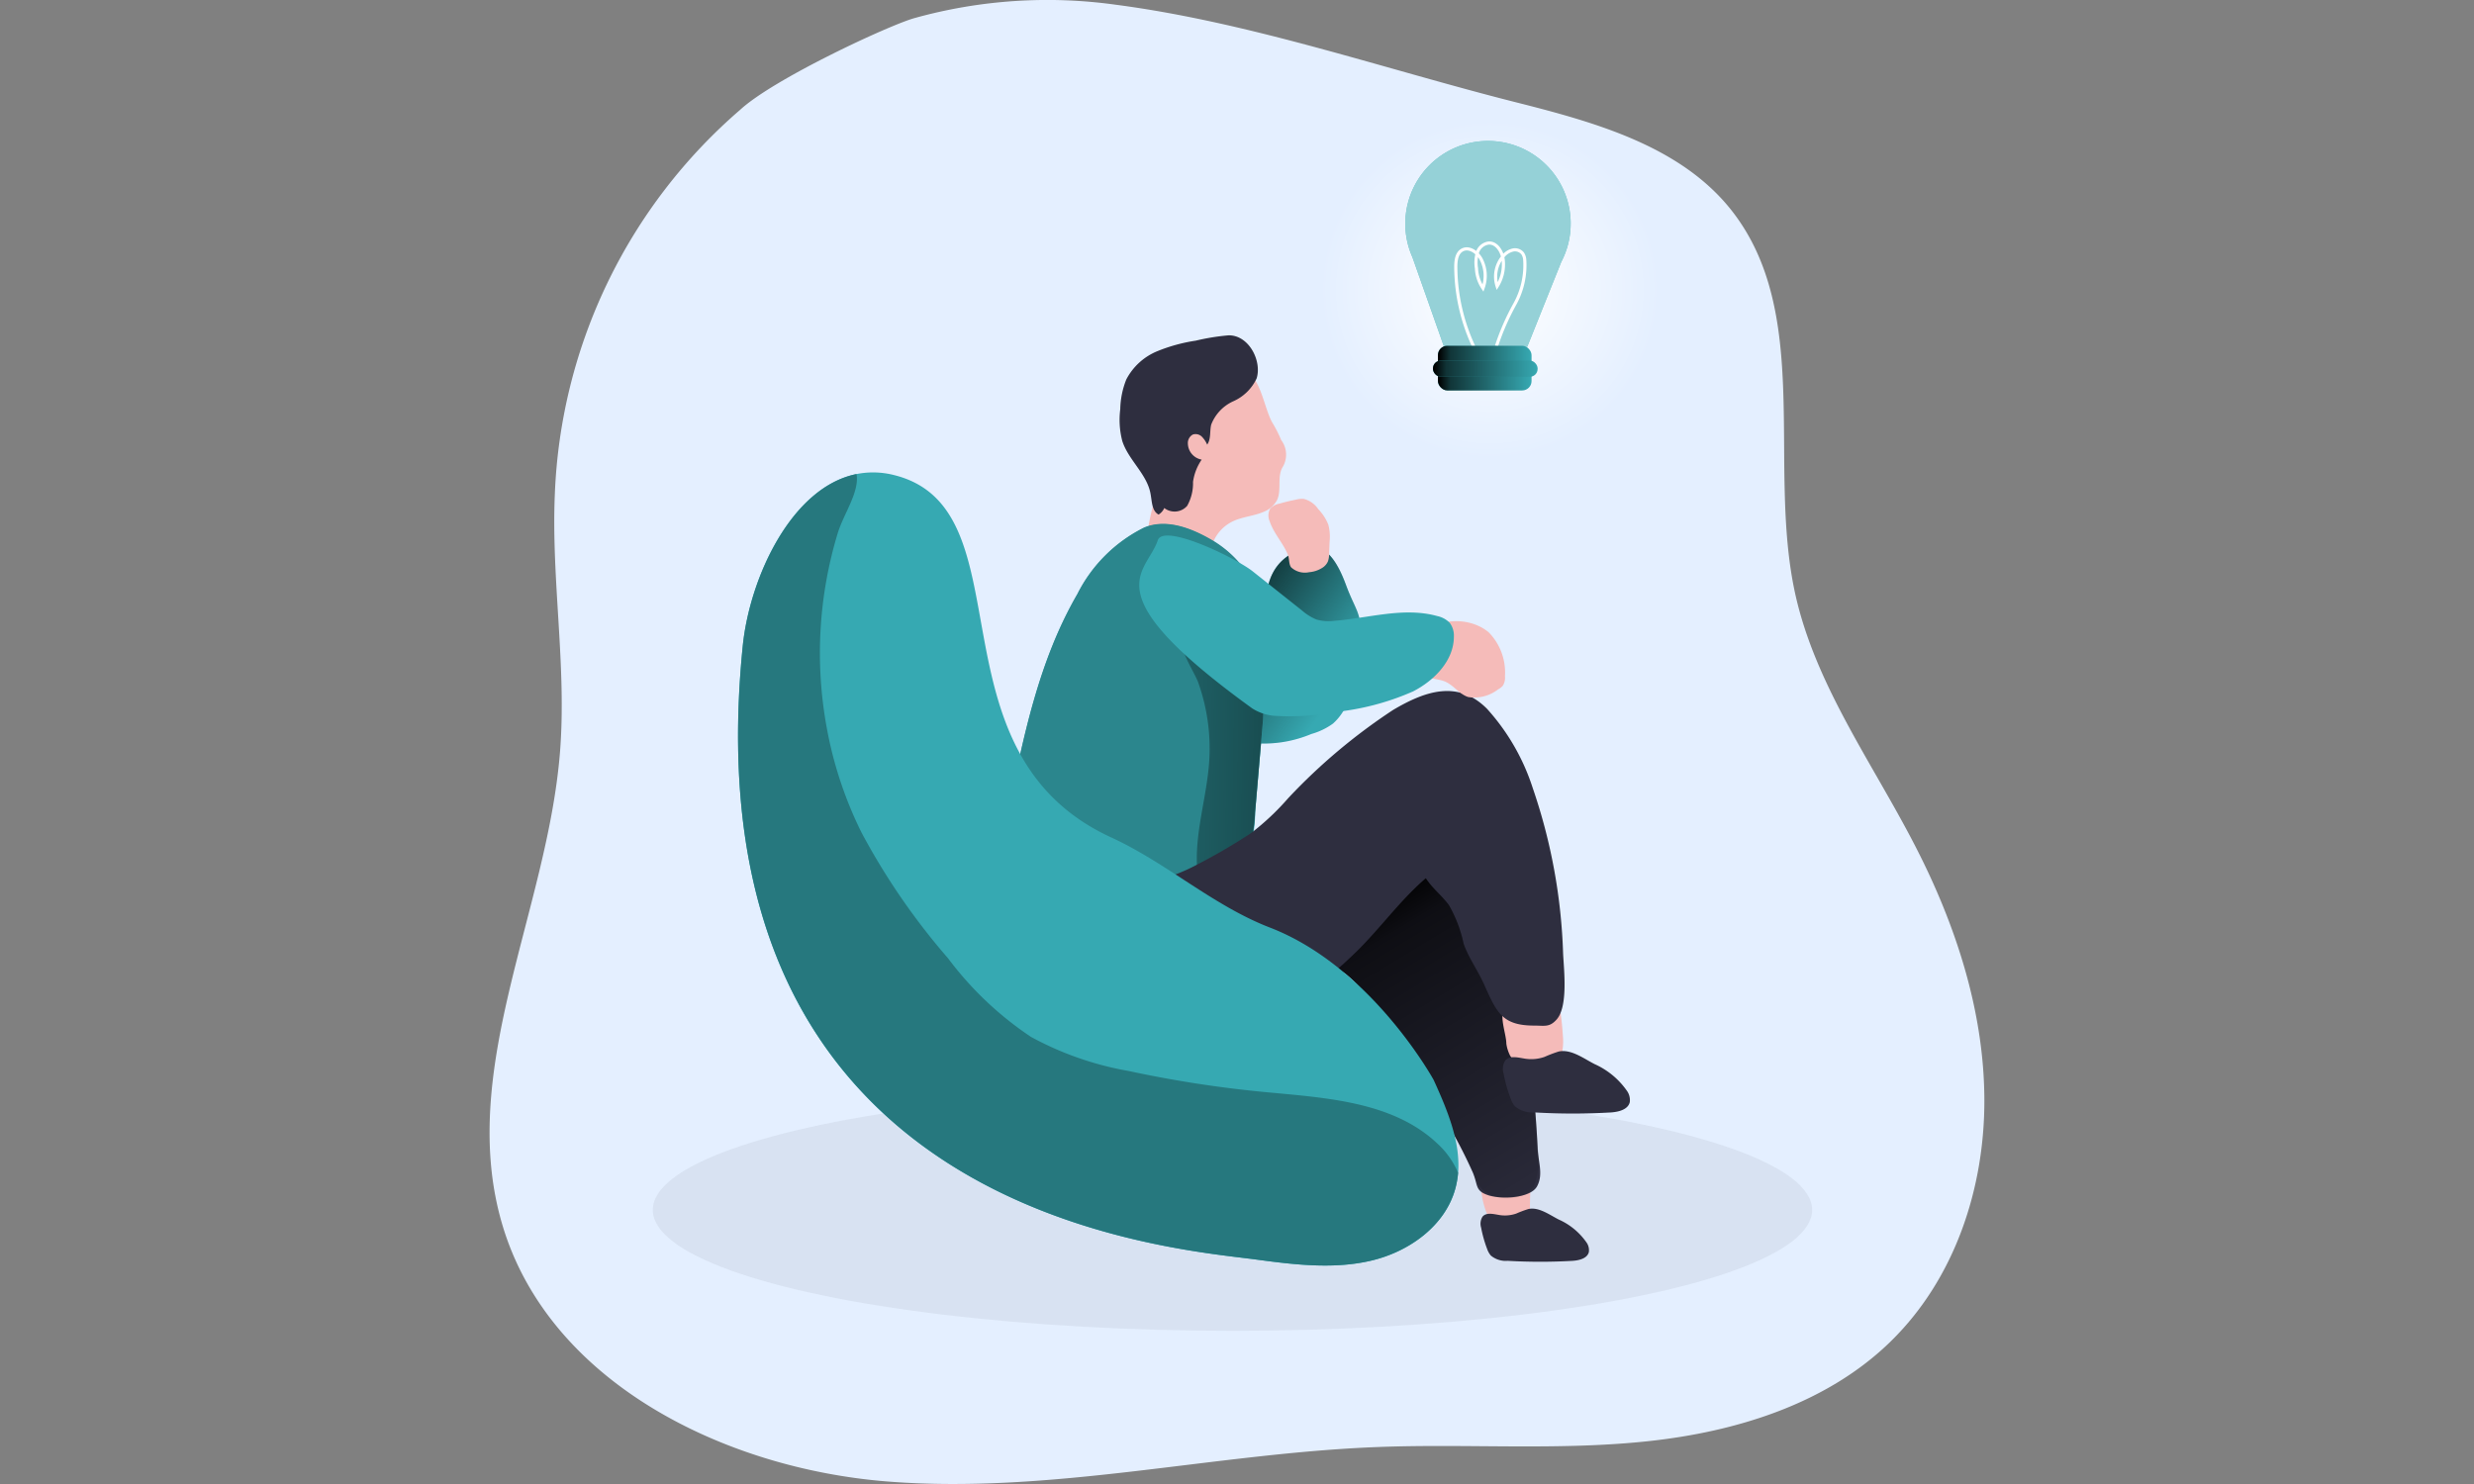 <svg xmlns="http://www.w3.org/2000/svg" xmlns:xlink="http://www.w3.org/1999/xlink" width="200" height="120"><rect width="100%" height="100%" fill="#808080" stroke="none"/><defs><linearGradient id="a" x1=".423" x2=".968" y1=".339" y2=".639" gradientUnits="objectBoundingBox"><stop offset=".01"/><stop offset=".13" stop-opacity=".69"/><stop offset="1" stop-opacity="0"/></linearGradient><linearGradient xlink:href="#a" id="d" x1=".444" x2=".927" y1=".218" y2="1.132"/><linearGradient xlink:href="#a" id="e" x1="3.065" x2="-1.391" y1=".607" y2=".439"/><linearGradient xlink:href="#a" id="f" x1="0" x2="1" y1=".5" y2=".5"/><linearGradient xlink:href="#a" id="g" x1="0" x2="1" y1=".5" y2=".5"/><radialGradient id="c" cx=".5" cy=".5" r=".337" gradientUnits="objectBoundingBox"><stop offset="0" stop-color="#fff"/><stop offset="1" stop-color="#fff" stop-opacity="0"/></radialGradient><clipPath id="b"><path fill="#fff" stroke="#707070" d="M580 7852h200v120H580z" data-name="長方形 676"/></clipPath></defs><g clip-path="url(#b)" data-name="マスクグループ 54" transform="translate(-580 -7852)"><g transform="translate(619.58 7852.01)"><path fill="#e4efff" d="M32.387 14.908A43.266 43.266 0 0 0 17.4 45.971c-.3 6.963.968 13.939.416 20.887-1.037 12.907-8.316 25.707-4.686 38.127 3.727 12.762 17.889 19.793 31.144 20.845s26.443-2.291 39.726-2.788c7.234-.274 14.5.3 21.7-.461s14.54-3.027 19.709-8.093 7.58-12.368 7.554-19.544-2.336-14.2-5.624-20.564c-3.459-6.712-8.067-13.007-9.68-20.387C115.4 43.6 119.1 31.367 112.5 23.016c-4.091-5.163-10.948-7.076-17.337-8.693-10.622-2.681-21.49-6.466-32.371-7.9A40.04 40.04 0 0 0 46.465 7.5c-2.03.567-11.342 4.886-14.078 7.408Z" data-name="パス 1868" style="isolation:isolate" transform="translate(-12.126 -6.044)"/><circle cx="20.377" cy="20.377" r="20.377" fill="url(#c)" data-name="楕円形 280" transform="translate(60.482 3.027)"/><ellipse cx="46.862" cy="9.774" fill="rgba(150,157,168,0.15)" data-name="楕円形 281" rx="46.862" ry="9.774" transform="translate(13.191 88.054)"/><path fill="#f5bbb9" d="M80.736 98.38a1.936 1.936 0 0 0 .5.839 1.652 1.652 0 0 0 .781.323c.968.168 2.259-.823 2.133-1.355s.058-2.4-.039-2.936a2.123 2.123 0 0 0-.187-.7c-.29-.5-.984-.555-1.559-.5-.765.077-1.955.323-2.191 1.168a6.254 6.254 0 0 0 .562 3.161Z" data-name="パス 1869"/><path fill="#36a9b2" d="M50.221 44.774a3.569 3.569 0 0 0-1.107 3.643 8.653 8.653 0 0 0 1.972 3.472 32.7 32.7 0 0 0 7.744 6.792 8.435 8.435 0 0 0 3.459 1.429 9.936 9.936 0 0 0 4.143-.768 5.521 5.521 0 0 0 1.749-.842 4.411 4.411 0 0 0 1.178-1.72 13.82 13.82 0 0 0 1.065-5.024c.084-2.275-.39-2.31-1.184-4.443-.594-1.613-1.559-3.491-3.207-3.036-4.414 1.213-3.127 5.937-3.123 8.083a66.8 66.8 0 0 0-5.85-5.656c-1.395-1.24-4.974-3.311-6.839-1.93Z" data-name="パス 1870"/><path fill="url(#a)" d="M62.347 50.818a3.569 3.569 0 0 0-1.107 3.643 8.653 8.653 0 0 0 1.972 3.472 32.7 32.7 0 0 0 7.744 6.792 8.435 8.435 0 0 0 3.459 1.429 9.936 9.936 0 0 0 4.143-.768 5.521 5.521 0 0 0 1.749-.842 4.411 4.411 0 0 0 1.178-1.72A13.82 13.82 0 0 0 82.55 57.8c.084-2.275-.39-2.31-1.184-4.443-.594-1.613-1.559-3.491-3.207-3.036-4.414 1.213-3.127 5.937-3.123 8.083a66.8 66.8 0 0 0-5.85-5.656c-1.395-1.24-4.974-3.311-6.839-1.93Z" data-name="パス 1871" transform="translate(-12.126 -6.044)"/><path fill="#f5bbb9" d="M64.074 37.82c-.419.8-.029 1.836-.432 2.639a2.1 2.1 0 0 1-1.084.926c-.8.342-1.71.39-2.491.768a3.227 3.227 0 0 0-1.549 1.613c-.3.71-.365 1.562-.926 2.091a2.746 2.746 0 0 1-2.646.261 2.567 2.567 0 0 1-1.594-.968 2.259 2.259 0 0 1-.248-1.181 15.328 15.328 0 0 1 .484-2.92c.274-1.391.368-2.814.694-4.195a6.857 6.857 0 0 1 1.988-3.678c1.071-.929 3.424-3.327 4.776-3.091 1.291.229 1.581 3.1 2.3 4.195a10.77 10.77 0 0 1 .645 1.291 1.959 1.959 0 0 1 .083 2.249Z" data-name="パス 1872"/><path fill="#2e2e3f" d="M62.008 30.586a3.758 3.758 0 0 1-1.875 1.846 3.425 3.425 0 0 0-1.8 1.9c-.129.536 0 1.142-.323 1.613a2.159 2.159 0 0 0-.432-.645.723.723 0 0 0-.723-.174.771.771 0 0 0-.407.72 1.352 1.352 0 0 0 1.117 1.31 4.2 4.2 0 0 0-.7 1.8 3.753 3.753 0 0 1-.471 1.936 1.352 1.352 0 0 1-1.852.177 1.168 1.168 0 0 1-.461.529c-.545-.284-.532-1.042-.645-1.646-.268-1.613-1.784-2.739-2.288-4.295a6.776 6.776 0 0 1-.165-2.581 6.808 6.808 0 0 1 .487-2.4 4.931 4.931 0 0 1 2.539-2.3 13.478 13.478 0 0 1 3.075-.839 17.811 17.811 0 0 1 2.636-.429c1.636-.052 2.73 2.048 2.288 3.478Z" data-name="パス 1873"/><path fill="#2e2e3f" d="M76.974 66.103a2.869 2.869 0 0 1 .952.152 2.42 2.42 0 0 1 .742.523c2.465 2.31 3.211 5.869 3.83 9.19a106.32 106.32 0 0 1 2.226 16.827c.029 1.116.481 2.133-.042 3.117s-2.92 1.081-3.975.72-.794-.784-1.22-1.826a40.1 40.1 0 0 0-3.313-5.984l-4.446-7.044a10.221 10.221 0 0 0-2.536-3.046c-1.529-1.078-3.5-1.223-5.337-1.562s-3.83-1.058-4.676-2.727c-1.513-3 .494-7.076 3.714-7.457a87.828 87.828 0 0 1 14.081-.883Z" data-name="パス 1874"/><path fill="url(#d)" d="M89.1 72.147a2.869 2.869 0 0 1 .952.152 2.42 2.42 0 0 1 .742.523c2.465 2.31 3.211 5.869 3.83 9.19a106.32 106.32 0 0 1 2.226 16.827 5.755 5.755 0 0 1-.281 3.072c-.523.987-2.152 1.22-3.211.862s-1.32-.881-1.746-1.936a40.622 40.622 0 0 0-3.312-5.971l-4.446-7.044a10.221 10.221 0 0 0-2.536-3.046c-1.529-1.078-3.5-1.223-5.337-1.562s-3.83-1.058-4.676-2.727c-1.513-3 .494-7.076 3.714-7.457a87.828 87.828 0 0 1 14.081-.883Z" data-name="パス 1875" transform="translate(-12.126 -6.044)"/><path fill="#f5bbb9" d="M82.192 84.372a3.069 3.069 0 0 0 .323 1.01 2.662 2.662 0 0 0 2.3 1.1 2.123 2.123 0 0 0 1.1-.223 1.768 1.768 0 0 0 .771-1.116 4.424 4.424 0 0 0 .078-1.387 22.856 22.856 0 0 0-.368-2.962.849.849 0 0 0-.158-.407c-.21-.242-.6-.168-.9-.074-.768.232-2.656.426-3.2 1.023-.618.681.054 2.23.054 3.036Z" data-name="パス 1876"/><path fill="#2e2e3f" d="M86.428 85.018a10.914 10.914 0 0 0-1.154.438 3.262 3.262 0 0 1-1.562.142c-.565-.09-1.255-.287-1.613.155a1.268 1.268 0 0 0-.129 1.039 11.456 11.456 0 0 0 .565 2.007 2.01 2.01 0 0 0 .345.645 2.209 2.209 0 0 0 1.613.5 53.177 53.177 0 0 0 6.17 0c.616-.045 1.375-.232 1.51-.836a1.291 1.291 0 0 0-.255-.945 6.32 6.32 0 0 0-2.581-2.123c-.879-.445-1.905-1.238-2.909-1.022Z" data-name="パス 1877"/><path fill="#2e2e3f" d="M83.974 97.756a9.152 9.152 0 0 0-.991.371 2.788 2.788 0 0 1-1.333.116c-.481-.077-1.071-.245-1.384.132a1.081 1.081 0 0 0-.11.887 10.036 10.036 0 0 0 .481 1.71 1.707 1.707 0 0 0 .3.542 1.875 1.875 0 0 0 1.368.429 45.562 45.562 0 0 0 5.269 0c.526-.039 1.171-.2 1.291-.713a1.087 1.087 0 0 0-.216-.807 5.4 5.4 0 0 0-2.207-1.813c-.74-.369-1.617-1.043-2.468-.854Z" data-name="パス 1878"/><path fill="#36a9b2" d="M52.909 42.68a12.031 12.031 0 0 0-5.389 5.369c-3.127 5.389-4.395 11.616-5.618 17.728a14.026 14.026 0 0 0-.4 3.837 5.13 5.13 0 0 0 .368 1.584 5.609 5.609 0 0 0 4.947 3.011 25.441 25.441 0 0 0 5.369-.594c1.5-.213 3.02-.29 4.488-.645a6.7 6.7 0 0 0 3.82-2.281 9.511 9.511 0 0 0 1.391-4.992l.81-9.454c.242-2.833.468-5.808-.645-8.415a8.919 8.919 0 0 0-3.779-4.195c-1.597-.953-3.604-1.705-5.362-.953Z" data-name="パス 1879"/><path fill="#2b868d" d="m62.692 56.209-.165 1.917-.645 7.538a13.074 13.074 0 0 1-.72 3.785 5.275 5.275 0 0 1-.671 1.207 6.735 6.735 0 0 1-3.82 2.281 39.555 39.555 0 0 1-4.488.645 26.57 26.57 0 0 1-5.369.594 5.63 5.63 0 0 1-4.95-3.011 5.221 5.221 0 0 1-.365-1.584 13.974 13.974 0 0 1 .4-3.837c1.223-6.108 2.491-12.339 5.618-17.728a12.007 12.007 0 0 1 5.392-5.369c1.759-.736 3.762.023 5.363.936a8.912 8.912 0 0 1 3.779 4.195c1.109 2.646.883 5.598.641 8.431Z" data-name="パス 1880"/><path fill="url(#e)" d="M74.754 61.431c-.032.913-.068 1.826-.1 2.74l-.645 7.538a13.074 13.074 0 0 1-.72 3.785 6.324 6.324 0 0 1-3.389 1.348.4.4 0 0 1-.565-.426c-.252-2.972.781-5.9.968-8.874a15.879 15.879 0 0 0-.887-6.305c-.4-1.136-2.836-4.434-.087-4.311a3.627 3.627 0 0 1 1.613.6 16.67 16.67 0 0 1 3.227 2.51 1.868 1.868 0 0 1 .494.684 1.936 1.936 0 0 1 .091.711Z" data-name="パス 1881" transform="translate(-12.126 -6.044)"/><path fill="#f5bbb9" d="M63.057 42.134a1.136 1.136 0 0 1 .048-1.013 1.32 1.32 0 0 1 .749-.407c.442-.126.891-.236 1.342-.323a1.891 1.891 0 0 1 .613-.061 2 2 0 0 1 1.184.836 3.872 3.872 0 0 1 .807 1.242 3.8 3.8 0 0 1 .106 1.365l-.042 1.042a1.752 1.752 0 0 1-.09.565 1.152 1.152 0 0 1-.41.494 2.342 2.342 0 0 1-1.12.387 1.635 1.635 0 0 1-1.452-.4c-.194-.268-.132-.716-.265-1.029-.392-.952-1.147-1.717-1.47-2.698Z" data-name="パス 1882"/><path fill="#2e2e3f" d="M42.532 72.256h-.126l.071-.439c-.529 4.559.991 10.025 5.86 11.387a20.373 20.373 0 0 0 12.261-.148 25.928 25.928 0 0 0 8.938-5.6c2.2-2.013 3.895-4.517 6.15-6.453.526.826 1.291 1.394 1.868 2.178a10.709 10.709 0 0 1 1.191 3.13c.413 1.162 1.149 2.159 1.649 3.278 1.016 2.259 1.449 3.33 4.043 3.333.865 0 1.246.155 1.823-.494.942-1.062.584-4.05.523-5.318a45.48 45.48 0 0 0-2.456-13.4 17.58 17.58 0 0 0-3.691-6.4c-2.365-2.381-5.03-1.426-7.586.081a46.943 46.943 0 0 0-8.48 7.128 20.528 20.528 0 0 1-3.033 2.852 48.121 48.121 0 0 1-4.324 2.523c-4.278 2.32-9.967 2.362-14.681 2.362Z" data-name="パス 1883"/><path fill="#36a9b2" d="M78.294 94.83a7.176 7.176 0 0 1-.229 1.291c-.829 3.017-3.753 5.092-6.8 5.808s-6.231.323-9.332-.094c-6.928-.933-46.1-3.633-41.47-49.592.555-5.537 3.94-12.859 9.2-13.92a6.844 6.844 0 0 1 3.027.081c11 2.72 2.472 22.365 17.566 29.305 4.485 2.062 8.228 5.514 12.833 7.289 8.222 3.178 13.23 12.32 13.23 12.32 1.081 2.379 2.181 4.97 1.975 7.512Z" data-name="パス 1884"/><path fill="#f5bbb9" d="M80.765 51.118a4.629 4.629 0 0 1 1.317 3.549 1.213 1.213 0 0 1-.177.778 1.291 1.291 0 0 1-.371.284 3.12 3.12 0 0 1-2.433.623c-.72-.236-1.178-.968-1.878-1.255-.578-.239-1.291-.171-1.755-.6a1.475 1.475 0 0 1-.387-.726c-.863-3.483 3.484-4.48 5.684-2.653Z" data-name="パス 1885"/><path fill="#36a9b2" d="M65.684 49.362a4.1 4.1 0 0 0 1.178.729 3.624 3.624 0 0 0 1.433.1c2.785-.219 5.624-1.136 8.315-.384a1.955 1.955 0 0 1 1.02.561 1.729 1.729 0 0 1 .323 1.1c0 1.936-1.575 3.549-3.311 4.437a20.844 20.844 0 0 1-6.476 1.678 19.157 19.157 0 0 1-4.54.3 3.917 3.917 0 0 1-1.959-.6c-13.117-9.48-8.544-10.89-7.654-13.6.465-1.417 6.315 1.426 7.676 2.507s2.659 2.114 3.995 3.172Z" data-name="パス 1886"/><path fill="#26787e" d="M78.294 94.83a7.176 7.176 0 0 1-.229 1.291c-.829 3.017-3.753 5.092-6.8 5.808s-6.231.323-9.332-.094c-6.928-.933-46.1-3.633-41.47-49.592.555-5.537 3.94-12.859 9.2-13.92.248 1.452-1.029 3.191-1.513 4.756a33.335 33.335 0 0 0-.91 15.677 31.883 31.883 0 0 0 2.833 8.57 54.877 54.877 0 0 0 6.989 10.155 27.282 27.282 0 0 0 6.7 6.353 25.686 25.686 0 0 0 7.886 2.756 95.059 95.059 0 0 0 10.955 1.7c4.959.474 10.422.752 14.04 4.195a6.776 6.776 0 0 1 1.651 2.345Z" data-name="パス 1887"/><path fill="#36a9b2" d="M87.393 18.073a6.6 6.6 0 0 1-.758 3.091l-2.749 6.863h-6.731l-2.556-7.244a6.6 6.6 0 0 1-.574-2.71 6.685 6.685 0 1 1 13.37 0Z" data-name="パス 1888"/><path fill="#c0e4e7" d="M99.519 24.117a6.6 6.6 0 0 1-.758 3.091l-2.749 6.863h-6.731l-2.556-7.244a6.6 6.6 0 0 1-.574-2.71 6.685 6.685 0 1 1 13.37 0Z" data-name="パス 1889" opacity=".69" style="isolation:isolate" transform="translate(-12.126 -6.044)"/><path fill="none" stroke="#fff" stroke-miterlimit="10" stroke-width=".255" d="M79.617 28.137a15.388 15.388 0 0 1-1.51-6.57c0-.51.071-1.11.519-1.358.545-.3 1.22.171 1.52.72a2.9 2.9 0 0 1 .161 2.362 3.114 3.114 0 0 1-.529-1.613 2.846 2.846 0 0 1 .077-1.268 1.1 1.1 0 0 1 .929-.768c.645-.023 1.084.713 1.155 1.365a3.317 3.317 0 0 1-.487 2.13 2.514 2.514 0 0 1 .516-2.462 1.436 1.436 0 0 1 .749-.465.791.791 0 0 1 .8.281 1.078 1.078 0 0 1 .161.478 6.476 6.476 0 0 1-.791 3.6 19.633 19.633 0 0 0-1.494 3.414" data-name="パス 1890"/><rect width="7.567" height="3.611" fill="#36a9b2" data-name="長方形 680" rx=".755" transform="translate(76.664 27.95)"/><rect width="7.567" height="3.611" fill="url(#f)" data-name="長方形 681" rx=".755" transform="translate(76.664 27.95)"/><rect width="8.461" height="1.31" fill="#36a9b2" data-name="長方形 682" rx=".632" transform="translate(76.261 29.147)"/><rect width="8.461" height="1.31" fill="url(#g)" data-name="長方形 683" rx=".632" transform="translate(76.261 29.147)"/></g></g></svg>